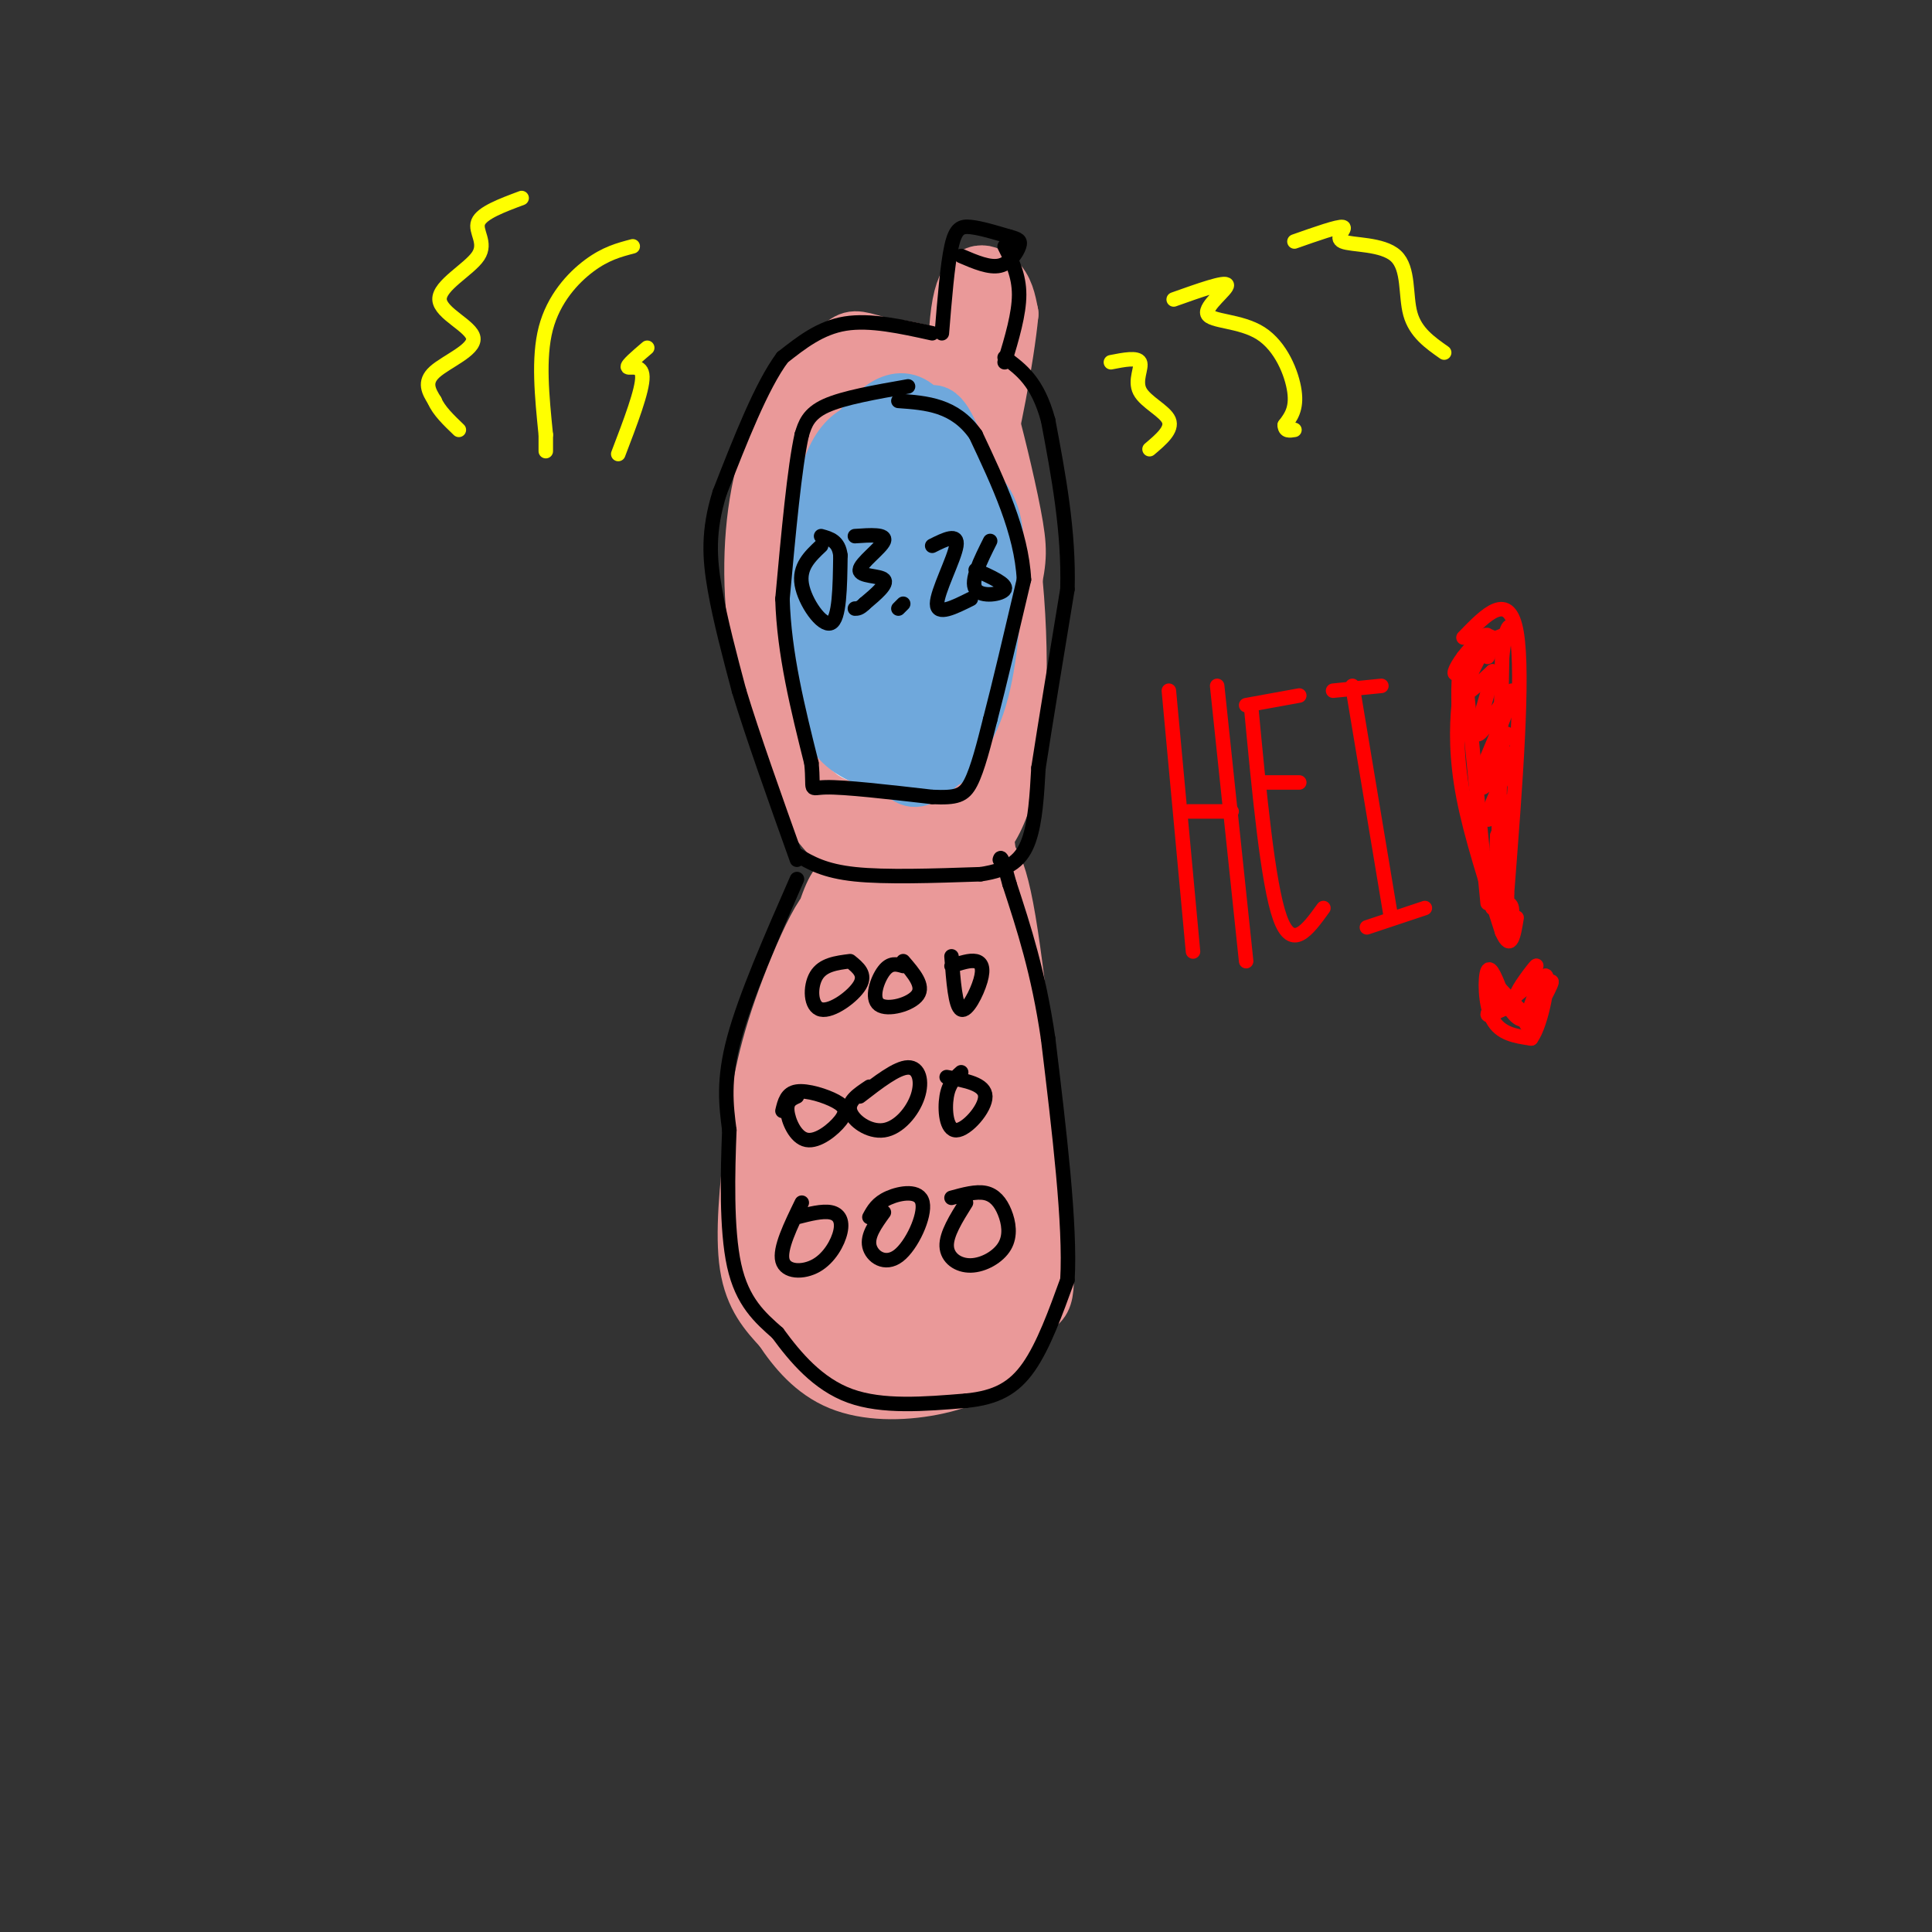 <svg viewBox='0 0 400 400' version='1.1' xmlns='http://www.w3.org/2000/svg' xmlns:xlink='http://www.w3.org/1999/xlink'><rect x="0" y="0" width="400" height="400" fill="#333333" stroke="none"/><g fill='none' stroke='#ea9999' stroke-width='12' stroke-linecap='round' stroke-linejoin='round'><path d='M183,108c-1.788,-1.641 -3.576,-3.282 -5,2c-1.424,5.282 -2.484,17.486 -3,27c-0.516,9.514 -0.488,16.337 1,21c1.488,4.663 4.436,7.165 7,9c2.564,1.835 4.743,3.003 6,-8c1.257,-11.003 1.590,-34.178 1,-48c-0.590,-13.822 -2.105,-18.290 -4,-22c-1.895,-3.710 -4.170,-6.663 -6,-8c-1.830,-1.337 -3.216,-1.058 -6,9c-2.784,10.058 -6.966,29.895 -8,43c-1.034,13.105 1.079,19.478 3,23c1.921,3.522 3.649,4.191 5,5c1.351,0.809 2.325,1.756 5,-1c2.675,-2.756 7.050,-9.216 10,-17c2.950,-7.784 4.475,-16.892 6,-26'/><path d='M195,117c1.060,-7.957 0.710,-14.850 -1,-20c-1.710,-5.150 -4.779,-8.557 -7,-10c-2.221,-1.443 -3.592,-0.921 -6,0c-2.408,0.921 -5.851,2.242 -9,10c-3.149,7.758 -6.003,21.954 -6,33c0.003,11.046 2.862,18.941 5,23c2.138,4.059 3.554,4.281 5,5c1.446,0.719 2.921,1.936 6,2c3.079,0.064 7.763,-1.026 12,-7c4.237,-5.974 8.027,-16.833 10,-23c1.973,-6.167 2.129,-7.643 1,-15c-1.129,-7.357 -3.545,-20.597 -5,-27c-1.455,-6.403 -1.950,-5.970 -5,-7c-3.050,-1.030 -8.654,-3.522 -12,-4c-3.346,-0.478 -4.432,1.060 -6,2c-1.568,0.940 -3.616,1.283 -6,6c-2.384,4.717 -5.103,13.808 -6,24c-0.897,10.192 0.030,21.483 3,31c2.970,9.517 7.985,17.258 13,25'/><path d='M181,165c4.316,5.068 8.607,5.239 12,3c3.393,-2.239 5.887,-6.887 8,-15c2.113,-8.113 3.844,-19.690 4,-30c0.156,-10.310 -1.261,-19.352 -3,-27c-1.739,-7.648 -3.798,-13.900 -8,-18c-4.202,-4.100 -10.548,-6.047 -14,-7c-3.452,-0.953 -4.012,-0.911 -7,2c-2.988,2.911 -8.404,8.692 -12,17c-3.596,8.308 -5.372,19.143 -5,31c0.372,11.857 2.891,24.736 6,34c3.109,9.264 6.807,14.915 11,19c4.193,4.085 8.880,6.606 14,4c5.120,-2.606 10.671,-10.338 14,-19c3.329,-8.662 4.435,-18.255 5,-27c0.565,-8.745 0.590,-16.641 -1,-23c-1.590,-6.359 -4.795,-11.179 -8,-16'/><path d='M197,93c-2.942,-4.521 -6.298,-7.822 -10,-10c-3.702,-2.178 -7.749,-3.233 -12,-2c-4.251,1.233 -8.706,4.755 -11,18c-2.294,13.245 -2.427,36.212 -2,47c0.427,10.788 1.416,9.396 4,12c2.584,2.604 6.765,9.203 10,12c3.235,2.797 5.524,1.793 7,1c1.476,-0.793 2.138,-1.376 4,-5c1.862,-3.624 4.925,-10.291 6,-18c1.075,-7.709 0.162,-16.462 -1,-22c-1.162,-5.538 -2.571,-7.863 -4,-11c-1.429,-3.137 -2.877,-7.087 -6,-2c-3.123,5.087 -7.923,19.211 -9,30c-1.077,10.789 1.567,18.242 3,22c1.433,3.758 1.655,3.819 4,4c2.345,0.181 6.813,0.480 10,-5c3.187,-5.480 5.094,-16.740 7,-28'/><path d='M197,136c0.719,-9.732 -0.983,-20.061 -2,-25c-1.017,-4.939 -1.349,-4.487 -3,-7c-1.651,-2.513 -4.620,-7.991 -9,-3c-4.380,4.991 -10.169,20.453 -12,32c-1.831,11.547 0.297,19.181 3,24c2.703,4.819 5.983,6.823 8,8c2.017,1.177 2.772,1.527 6,0c3.228,-1.527 8.929,-4.930 13,-13c4.071,-8.070 6.512,-20.807 8,-28c1.488,-7.193 2.021,-8.843 1,-15c-1.021,-6.157 -3.598,-16.822 -5,-22c-1.402,-5.178 -1.629,-4.871 -4,-6c-2.371,-1.129 -6.887,-3.695 -11,-2c-4.113,1.695 -7.823,7.650 -10,11c-2.177,3.350 -2.821,4.094 -4,12c-1.179,7.906 -2.894,22.975 -2,35c0.894,12.025 4.398,21.007 9,27c4.602,5.993 10.301,8.996 16,12'/><path d='M199,176c4.965,-0.650 9.376,-8.273 11,-23c1.624,-14.727 0.459,-36.556 -3,-51c-3.459,-14.444 -9.213,-21.504 -12,-25c-2.787,-3.496 -2.606,-3.428 -5,-4c-2.394,-0.572 -7.362,-1.784 -11,0c-3.638,1.784 -5.947,6.565 -8,14c-2.053,7.435 -3.851,17.522 -3,31c0.851,13.478 4.352,30.345 8,40c3.648,9.655 7.441,12.098 11,13c3.559,0.902 6.882,0.262 10,-6c3.118,-6.262 6.032,-18.148 7,-28c0.968,-9.852 -0.009,-17.672 -2,-23c-1.991,-5.328 -4.995,-8.164 -8,-11'/><path d='M194,103c-4.957,1.947 -13.351,12.314 -17,22c-3.649,9.686 -2.555,18.691 -1,25c1.555,6.309 3.569,9.923 6,12c2.431,2.077 5.277,2.617 8,0c2.723,-2.617 5.324,-8.393 7,-16c1.676,-7.607 2.429,-17.047 2,-24c-0.429,-6.953 -2.040,-11.418 -3,-14c-0.960,-2.582 -1.268,-3.280 -4,-1c-2.732,2.280 -7.890,7.537 -7,7c0.890,-0.537 7.826,-6.868 11,-11c3.174,-4.132 2.587,-6.066 2,-8'/><path d='M198,95c0.155,-8.095 -0.458,-24.333 1,-32c1.458,-7.667 4.988,-6.762 7,-5c2.012,1.762 2.506,4.381 3,7'/><path d='M209,65c-0.802,8.732 -4.308,27.062 -5,27c-0.692,-0.062 1.429,-18.517 2,-25c0.571,-6.483 -0.408,-0.995 -1,5c-0.592,5.995 -0.796,12.498 -1,19'/><path d='M182,132c-2.588,5.761 -5.175,11.522 -6,17c-0.825,5.478 0.113,10.672 2,11c1.887,0.328 4.722,-4.211 6,-10c1.278,-5.789 0.998,-12.828 -1,-13c-1.998,-0.172 -5.714,6.522 -7,12c-1.286,5.478 -0.143,9.739 1,14'/><path d='M177,184c-0.895,-1.012 -1.790,-2.024 -3,-1c-1.210,1.024 -2.736,4.086 -6,17c-3.264,12.914 -8.267,35.682 -10,47c-1.733,11.318 -0.196,11.188 4,-4c4.196,-15.188 11.053,-45.434 11,-53c-0.053,-7.566 -7.014,7.549 -11,19c-3.986,11.451 -4.996,19.237 -6,28c-1.004,8.763 -2.001,18.504 -1,25c1.001,6.496 4.001,9.748 7,13'/><path d='M162,275c2.879,4.365 6.576,8.778 12,11c5.424,2.222 12.576,2.252 19,1c6.424,-1.252 12.121,-3.786 15,-8c2.879,-4.214 2.939,-10.107 3,-16'/><path d='M211,263c-1.267,-25.822 -5.933,-82.378 -7,-89c-1.067,-6.622 1.467,36.689 4,80'/><path d='M208,254c-1.933,-11.684 -8.766,-80.895 -10,-76c-1.234,4.895 3.129,83.895 3,87c-0.129,3.105 -4.751,-69.684 -8,-86c-3.249,-16.316 -5.124,23.842 -7,64'/><path d='M186,243c-1.864,10.604 -3.025,5.113 -2,15c1.025,9.887 4.235,35.150 5,19c0.765,-16.150 -0.913,-73.714 -3,-90c-2.087,-16.286 -4.581,8.705 -6,26c-1.419,17.295 -1.762,26.895 -1,37c0.762,10.105 2.631,20.716 4,27c1.369,6.284 2.240,8.242 4,2c1.760,-6.242 4.410,-20.683 5,-37c0.590,-16.317 -0.880,-34.508 -2,-42c-1.120,-7.492 -1.892,-4.283 -3,-1c-1.108,3.283 -2.554,6.642 -4,10'/><path d='M183,209c-2.313,7.082 -6.097,19.787 -8,31c-1.903,11.213 -1.926,20.934 -2,26c-0.074,5.066 -0.199,5.476 1,6c1.199,0.524 3.721,1.162 6,1c2.279,-0.162 4.314,-1.126 6,-12c1.686,-10.874 3.024,-31.660 3,-42c-0.024,-10.340 -1.409,-10.236 -4,-9c-2.591,1.236 -6.388,3.604 -9,10c-2.612,6.396 -4.040,16.819 -4,26c0.040,9.181 1.549,17.121 4,22c2.451,4.879 5.845,6.697 8,8c2.155,1.303 3.072,2.089 5,-1c1.928,-3.089 4.867,-10.055 6,-17c1.133,-6.945 0.459,-13.870 -1,-19c-1.459,-5.130 -3.703,-8.466 -7,-9c-3.297,-0.534 -7.649,1.733 -12,4'/><path d='M175,234c-3.466,3.997 -6.132,11.990 -7,19c-0.868,7.010 0.062,13.038 3,18c2.938,4.962 7.886,8.857 12,10c4.114,1.143 7.396,-0.466 10,-3c2.604,-2.534 4.529,-5.993 4,-12c-0.529,-6.007 -3.514,-14.564 -7,-18c-3.486,-3.436 -7.475,-1.752 -10,1c-2.525,2.752 -3.588,6.572 -4,10c-0.412,3.428 -0.174,6.465 1,9c1.174,2.535 3.284,4.570 6,6c2.716,1.430 6.037,2.256 8,0c1.963,-2.256 2.567,-7.594 1,-12c-1.567,-4.406 -5.307,-7.878 -9,-9c-3.693,-1.122 -7.341,0.108 -9,2c-1.659,1.892 -1.330,4.446 -1,7'/><path d='M173,262c1.038,2.904 4.133,6.665 7,9c2.867,2.335 5.507,3.243 8,3c2.493,-0.243 4.838,-1.638 6,-4c1.162,-2.362 1.139,-5.690 -2,-10c-3.139,-4.310 -9.394,-9.602 -15,-11c-5.606,-1.398 -10.561,1.099 -12,6c-1.439,4.901 0.639,12.205 4,17c3.361,4.795 8.007,7.082 13,7c4.993,-0.082 10.335,-2.533 13,-7c2.665,-4.467 2.652,-10.950 2,-14c-0.652,-3.050 -1.945,-2.667 -4,-1c-2.055,1.667 -4.873,4.619 -6,8c-1.127,3.381 -0.564,7.190 0,11'/><path d='M187,276c2.026,4.129 7.089,8.952 12,8c4.911,-0.952 9.668,-7.679 12,-15c2.332,-7.321 2.238,-15.234 1,-29c-1.238,-13.766 -3.619,-33.383 -6,-53'/><path d='M206,187c-1.810,-10.000 -3.333,-8.500 -3,-9c0.333,-0.500 2.524,-3.000 5,10c2.476,13.000 5.238,41.500 8,70'/><path d='M216,258c1.069,13.219 -0.260,11.265 -5,14c-4.740,2.735 -12.892,10.159 -15,9c-2.108,-1.159 1.826,-10.903 3,-19c1.174,-8.097 -0.413,-14.549 -2,-21'/><path d='M197,241c-0.495,-5.419 -0.734,-8.465 -1,-4c-0.266,4.465 -0.560,16.443 -2,2c-1.440,-14.443 -4.025,-55.305 -6,-70c-1.975,-14.695 -3.341,-3.222 -3,2c0.341,5.222 2.391,4.194 4,3c1.609,-1.194 2.779,-2.552 4,-9c1.221,-6.448 2.492,-17.985 2,-22c-0.492,-4.015 -2.746,-0.507 -5,3'/><path d='M190,146c-0.933,2.703 -0.767,7.959 0,7c0.767,-0.959 2.133,-8.133 2,-13c-0.133,-4.867 -1.767,-7.426 -4,-6c-2.233,1.426 -5.067,6.836 -5,6c0.067,-0.836 3.033,-7.918 6,-15'/><path d='M189,125c0.833,-3.000 -0.083,-3.000 -1,-3'/></g>
<g fill='none' stroke='#ffffff' stroke-width='12' stroke-linecap='round' stroke-linejoin='round'><path d='M173,146c-0.500,-16.333 -1.000,-32.667 0,-42c1.000,-9.333 3.500,-11.667 6,-14'/><path d='M179,90c2.271,-2.622 4.949,-2.177 8,-2c3.051,0.177 6.475,0.086 9,6c2.525,5.914 4.150,17.833 4,27c-0.150,9.167 -2.075,15.584 -4,22'/><path d='M196,143c-1.659,4.893 -3.806,6.126 -6,7c-2.194,0.874 -4.433,1.390 -7,1c-2.567,-0.390 -5.461,-1.685 -6,-8c-0.539,-6.315 1.278,-17.652 4,-28c2.722,-10.348 6.348,-19.709 6,-13c-0.348,6.709 -4.671,29.488 -5,36c-0.329,6.512 3.335,-3.244 7,-13'/><path d='M189,125c1.512,-6.487 1.794,-16.204 1,-22c-0.794,-5.796 -2.662,-7.670 -6,-5c-3.338,2.670 -8.144,9.886 -11,17c-2.856,7.114 -3.760,14.127 -3,21c0.760,6.873 3.184,13.605 5,17c1.816,3.395 3.024,3.453 5,2c1.976,-1.453 4.721,-4.418 7,-9c2.279,-4.582 4.091,-10.781 5,-17c0.909,-6.219 0.915,-12.459 0,-18c-0.915,-5.541 -2.750,-10.382 -5,-12c-2.250,-1.618 -4.913,-0.013 -7,2c-2.087,2.013 -3.596,4.432 -4,11c-0.404,6.568 0.298,17.284 1,28'/><path d='M177,140c0.774,6.549 2.210,8.920 4,11c1.790,2.080 3.933,3.868 6,3c2.067,-0.868 4.057,-4.391 6,-8c1.943,-3.609 3.841,-7.302 3,-14c-0.841,-6.698 -4.419,-16.400 -6,-21c-1.581,-4.600 -1.165,-4.099 -4,-5c-2.835,-0.901 -8.921,-3.204 -12,-3c-3.079,0.204 -3.151,2.914 -4,6c-0.849,3.086 -2.475,6.549 0,15c2.475,8.451 9.051,21.891 13,28c3.949,6.109 5.271,4.888 7,1c1.729,-3.888 3.864,-10.444 6,-17'/><path d='M196,136c0.756,-6.053 -0.356,-12.685 -3,-20c-2.644,-7.315 -6.822,-15.313 -10,-19c-3.178,-3.687 -5.358,-3.064 -7,-3c-1.642,0.064 -2.747,-0.430 -3,8c-0.253,8.430 0.344,25.785 3,36c2.656,10.215 7.369,13.289 10,15c2.631,1.711 3.180,2.060 4,1c0.820,-1.060 1.910,-3.530 3,-6'/></g>
<g fill='none' stroke='#6fa8dc' stroke-width='12' stroke-linecap='round' stroke-linejoin='round'><path d='M174,122c11.250,-1.250 22.500,-2.500 22,-2c-0.500,0.500 -12.750,2.750 -25,5'/><path d='M171,125c-4.241,0.384 -2.343,-1.155 -2,-2c0.343,-0.845 -0.869,-0.997 -1,4c-0.131,4.997 0.820,15.142 3,21c2.180,5.858 5.590,7.429 9,9'/><path d='M180,157c3.775,1.258 8.713,-0.096 12,0c3.287,0.096 4.923,1.641 7,-5c2.077,-6.641 4.593,-21.469 5,-27c0.407,-5.531 -1.297,-1.766 -3,2'/><path d='M201,127c-3.332,7.283 -10.163,24.490 -11,23c-0.837,-1.490 4.321,-21.677 6,-29c1.679,-7.323 -0.119,-1.783 -3,3c-2.881,4.783 -6.844,8.808 -10,15c-3.156,6.192 -5.503,14.552 -3,14c2.503,-0.552 9.858,-10.015 13,-19c3.142,-8.985 2.071,-17.493 1,-26'/><path d='M194,108c-0.483,-4.687 -2.189,-3.403 -5,0c-2.811,3.403 -6.726,8.926 -8,15c-1.274,6.074 0.094,12.701 1,17c0.906,4.299 1.351,6.271 4,2c2.649,-4.271 7.502,-14.784 8,-25c0.498,-10.216 -3.360,-20.133 -6,-25c-2.640,-4.867 -4.064,-4.683 -7,-1c-2.936,3.683 -7.385,10.863 -9,21c-1.615,10.137 -0.396,23.229 2,31c2.396,7.771 5.970,10.220 9,10c3.030,-0.220 5.515,-3.110 8,-6'/><path d='M191,147c2.986,-3.838 6.452,-10.432 8,-19c1.548,-8.568 1.180,-19.110 -1,-26c-2.180,-6.890 -6.172,-10.128 -11,-12c-4.828,-1.872 -10.493,-2.377 -14,5c-3.507,7.377 -4.858,22.635 -5,31c-0.142,8.365 0.923,9.835 3,14c2.077,4.165 5.165,11.024 8,13c2.835,1.976 5.417,-0.929 8,-3c2.583,-2.071 5.167,-3.306 7,-10c1.833,-6.694 2.917,-18.847 4,-31'/><path d='M198,109c-0.749,-10.771 -4.621,-22.199 -9,-25c-4.379,-2.801 -9.266,3.024 -13,8c-3.734,4.976 -6.315,9.103 -7,17c-0.685,7.897 0.526,19.564 2,27c1.474,7.436 3.210,10.642 6,14c2.790,3.358 6.634,6.869 9,9c2.366,2.131 3.252,2.881 6,1c2.748,-1.881 7.356,-6.395 10,-14c2.644,-7.605 3.322,-18.303 4,-29'/><path d='M206,117c0.340,-7.594 -0.810,-12.078 -4,-15c-3.190,-2.922 -8.421,-4.280 -12,-5c-3.579,-0.720 -5.507,-0.801 -7,4c-1.493,4.801 -2.552,14.485 -2,24c0.552,9.515 2.715,18.860 4,23c1.285,4.140 1.692,3.076 4,-2c2.308,-5.076 6.517,-14.165 7,-24c0.483,-9.835 -2.758,-20.418 -6,-31'/><path d='M190,91c-2.343,-5.016 -5.200,-2.056 -7,1c-1.800,3.056 -2.542,6.206 -3,10c-0.458,3.794 -0.633,8.231 0,12c0.633,3.769 2.072,6.871 5,7c2.928,0.129 7.343,-2.716 10,-5c2.657,-2.284 3.555,-4.009 4,-8c0.445,-3.991 0.437,-10.249 -1,-14c-1.437,-3.751 -4.303,-4.995 -6,-4c-1.697,0.995 -2.226,4.229 -2,7c0.226,2.771 1.207,5.077 3,6c1.793,0.923 4.396,0.461 7,0'/><path d='M200,103c0.226,-3.690 -2.708,-12.917 -5,-16c-2.292,-3.083 -3.940,-0.024 -5,3c-1.060,3.024 -1.530,6.012 -2,9'/></g>
<g fill='none' stroke='#000000' stroke-width='3' stroke-linecap='round' stroke-linejoin='round'><path d='M176,199c-2.821,0.357 -5.643,0.714 -7,3c-1.357,2.286 -1.250,6.500 1,7c2.250,0.500 6.643,-2.714 8,-5c1.357,-2.286 -0.321,-3.643 -2,-5'/><path d='M187,200c-1.321,-0.387 -2.643,-0.774 -4,1c-1.357,1.774 -2.750,5.708 -1,7c1.750,1.292 6.643,-0.060 8,-2c1.357,-1.940 -0.821,-4.470 -3,-7'/><path d='M197,198c0.393,5.202 0.786,10.405 2,11c1.214,0.595 3.250,-3.417 4,-6c0.750,-2.583 0.214,-3.738 -1,-4c-1.214,-0.262 -3.107,0.369 -5,1'/><path d='M165,227c-1.094,0.494 -2.187,0.987 -2,3c0.187,2.013 1.655,5.545 4,6c2.345,0.455 5.567,-2.167 7,-4c1.433,-1.833 1.078,-2.878 -1,-4c-2.078,-1.122 -5.879,-2.321 -8,-2c-2.121,0.321 -2.560,2.160 -3,4'/><path d='M180,225c-2.271,1.506 -4.542,3.011 -4,5c0.542,1.989 3.898,4.461 7,4c3.102,-0.461 5.951,-3.855 7,-7c1.049,-3.145 0.300,-6.041 -2,-6c-2.300,0.041 -6.150,3.021 -10,6'/><path d='M199,222c-1.268,1.137 -2.536,2.274 -3,5c-0.464,2.726 -0.125,7.042 2,7c2.125,-0.042 6.036,-4.440 6,-7c-0.036,-2.560 -4.018,-3.280 -8,-4'/><path d='M166,249c-2.327,4.780 -4.654,9.560 -4,12c0.654,2.440 4.289,2.541 7,1c2.711,-1.541 4.499,-4.722 5,-7c0.501,-2.278 -0.285,-3.651 -2,-4c-1.715,-0.349 -4.357,0.325 -7,1'/><path d='M183,251c-1.746,2.413 -3.493,4.826 -3,7c0.493,2.174 3.225,4.108 6,2c2.775,-2.108 5.593,-8.260 5,-11c-0.593,-2.740 -4.598,-2.069 -7,-1c-2.402,1.069 -3.201,2.534 -4,4'/><path d='M200,249c-2.050,3.277 -4.100,6.555 -4,9c0.100,2.445 2.350,4.059 5,4c2.650,-0.059 5.700,-1.789 7,-4c1.300,-2.211 0.850,-4.903 0,-7c-0.850,-2.097 -2.100,-3.599 -4,-4c-1.900,-0.401 -4.450,0.300 -7,1'/><path d='M195,69c0.578,-7.111 1.156,-14.222 2,-18c0.844,-3.778 1.956,-4.222 4,-4c2.044,0.222 5.022,1.111 8,2'/><path d='M209,49c1.833,0.500 2.417,0.750 2,2c-0.417,1.250 -1.833,3.500 -4,4c-2.167,0.500 -5.083,-0.750 -8,-2'/><path d='M208,51c1.500,3.000 3.000,6.000 3,10c0.000,4.000 -1.500,9.000 -3,14'/><path d='M193,69c-6.417,-1.417 -12.833,-2.833 -18,-2c-5.167,0.833 -9.083,3.917 -13,7'/><path d='M162,74c-4.333,5.833 -8.667,16.917 -13,28'/><path d='M149,102c-2.467,7.867 -2.133,13.533 -1,20c1.133,6.467 3.067,13.733 5,21'/><path d='M153,143c2.833,9.333 7.417,22.167 12,35'/><path d='M165,177c2.833,1.667 5.667,3.333 12,4c6.333,0.667 16.167,0.333 26,0'/><path d='M203,181c6.178,-0.889 8.622,-3.111 10,-7c1.378,-3.889 1.689,-9.444 2,-15'/><path d='M215,159c1.333,-8.667 3.667,-22.833 6,-37'/><path d='M221,122c0.333,-12.000 -1.833,-23.500 -4,-35'/><path d='M217,87c-2.167,-8.000 -5.583,-10.500 -9,-13'/><path d='M170,113c-2.311,2.178 -4.622,4.356 -4,8c0.622,3.644 4.178,8.756 6,8c1.822,-0.756 1.911,-7.378 2,-14'/><path d='M174,115c-0.333,-3.000 -2.167,-3.500 -4,-4'/><path d='M177,111c3.274,-0.226 6.548,-0.452 6,1c-0.548,1.452 -4.917,4.583 -5,6c-0.083,1.417 4.119,1.119 5,2c0.881,0.881 -1.560,2.940 -4,5'/><path d='M179,125c-1.000,1.000 -1.500,1.000 -2,1'/><path d='M187,125c0.000,0.000 -1.000,1.000 -1,1'/><path d='M193,113c2.711,-1.356 5.422,-2.711 5,0c-0.422,2.711 -3.978,9.489 -4,12c-0.022,2.511 3.489,0.756 7,-1'/><path d='M205,112c-2.067,4.133 -4.133,8.267 -3,10c1.133,1.733 5.467,1.067 6,0c0.533,-1.067 -2.733,-2.533 -6,-4'/><path d='M188,80c-6.667,1.167 -13.333,2.333 -17,4c-3.667,1.667 -4.333,3.833 -5,6'/><path d='M166,90c-1.500,6.667 -2.750,20.333 -4,34'/><path d='M162,124c0.333,11.333 3.167,22.667 6,34'/><path d='M168,158c0.622,6.311 -0.822,5.089 3,5c3.822,-0.089 12.911,0.956 22,2'/><path d='M193,165c5.022,0.222 6.578,-0.222 8,-3c1.422,-2.778 2.711,-7.889 4,-13'/><path d='M205,149c1.833,-7.000 4.417,-18.000 7,-29'/><path d='M212,120c-0.500,-9.833 -5.250,-19.917 -10,-30'/><path d='M202,90c-4.333,-6.167 -10.167,-6.583 -16,-7'/><path d='M165,182c-5.333,12.167 -10.667,24.333 -13,33c-2.333,8.667 -1.667,13.833 -1,19'/><path d='M151,234c-0.333,8.556 -0.667,20.444 1,28c1.667,7.556 5.333,10.778 9,14'/><path d='M161,276c3.667,5.022 8.333,10.578 15,13c6.667,2.422 15.333,1.711 24,1'/><path d='M200,290c6.267,-0.600 9.933,-2.600 13,-7c3.067,-4.400 5.533,-11.200 8,-18'/><path d='M221,265c0.667,-11.333 -1.667,-30.667 -4,-50'/><path d='M217,215c-2.000,-13.667 -5.000,-22.833 -8,-32'/><path d='M209,183c-1.667,-6.167 -1.833,-5.583 -2,-5'/></g>
<g fill='none' stroke='#ffff00' stroke-width='3' stroke-linecap='round' stroke-linejoin='round'><path d='M230,75c2.738,-0.536 5.476,-1.071 6,0c0.524,1.071 -1.167,3.750 0,6c1.167,2.250 5.190,4.071 6,6c0.810,1.929 -1.595,3.964 -4,6'/><path d='M243,62c5.376,-1.911 10.753,-3.821 11,-3c0.247,0.821 -4.635,4.375 -4,6c0.635,1.625 6.786,1.322 11,4c4.214,2.678 6.490,8.337 7,12c0.510,3.663 -0.745,5.332 -2,7'/><path d='M266,88c0.000,1.333 1.000,1.167 2,1'/><path d='M268,50c4.547,-1.600 9.094,-3.199 10,-3c0.906,0.199 -1.829,2.198 0,3c1.829,0.802 8.223,0.408 11,3c2.777,2.592 1.936,8.169 3,12c1.064,3.831 4.032,5.915 7,8'/><path d='M134,72c-2.133,1.822 -4.267,3.644 -4,4c0.267,0.356 2.933,-0.756 3,2c0.067,2.756 -2.467,9.378 -5,16'/><path d='M131,51c-2.800,0.733 -5.600,1.467 -9,4c-3.400,2.533 -7.400,6.867 -9,13c-1.600,6.133 -0.800,14.067 0,22'/><path d='M113,90c0.000,4.167 0.000,3.583 0,3'/><path d='M108,41c-4.121,1.541 -8.241,3.082 -9,5c-0.759,1.918 1.844,4.213 0,7c-1.844,2.787 -8.133,6.067 -8,9c0.133,2.933 6.690,5.521 7,8c0.310,2.479 -5.626,4.851 -8,7c-2.374,2.149 -1.187,4.074 0,6'/><path d='M90,83c0.833,2.000 2.917,4.000 5,6'/></g>
<g fill='none' stroke='#ff0000' stroke-width='3' stroke-linecap='round' stroke-linejoin='round'><path d='M242,143c0.000,0.000 5.000,54.000 5,54'/><path d='M252,142c0.000,0.000 6.000,57.000 6,57'/><path d='M246,168c0.000,0.000 9.000,0.000 9,0'/><path d='M259,146c1.750,18.500 3.500,37.000 6,44c2.500,7.000 5.750,2.500 9,-2'/><path d='M258,146c0.000,0.000 11.000,-2.000 11,-2'/><path d='M262,162c0.000,0.000 7.000,0.000 7,0'/><path d='M280,142c0.000,0.000 8.000,48.000 8,48'/><path d='M276,143c0.000,0.000 10.000,-1.000 10,-1'/><path d='M283,192c0.000,0.000 12.000,-4.000 12,-4'/><path d='M303,136c0.000,0.000 5.000,51.000 5,51'/><path d='M303,132c4.750,-4.917 9.500,-9.833 11,-1c1.500,8.833 -0.250,31.417 -2,54'/><path d='M312,185c0.089,9.067 1.311,4.733 1,3c-0.311,-1.733 -2.156,-0.867 -4,0'/><path d='M308,136c0.656,-2.517 1.312,-5.033 0,-4c-1.312,1.033 -4.592,5.617 -6,7c-1.408,1.383 -0.944,-0.433 1,-3c1.944,-2.567 5.370,-5.883 5,-4c-0.370,1.883 -4.534,8.967 -5,11c-0.466,2.033 2.767,-0.983 6,-4'/><path d='M309,139c-0.238,3.048 -3.833,12.667 -3,13c0.833,0.333 6.095,-8.619 7,-9c0.905,-0.381 -2.548,7.810 -6,16'/><path d='M307,159c0.632,0.047 5.212,-7.836 5,-7c-0.212,0.836 -5.217,10.393 -5,11c0.217,0.607 5.656,-7.734 6,-7c0.344,0.734 -4.407,10.544 -5,13c-0.593,2.456 2.974,-2.441 4,-3c1.026,-0.559 -0.487,3.221 -2,7'/><path d='M310,173c-0.356,5.400 -0.244,15.400 0,10c0.244,-5.400 0.622,-26.200 1,-47'/><path d='M311,136c0.833,-8.512 2.417,-6.292 1,-5c-1.417,1.292 -5.833,1.655 -8,4c-2.167,2.345 -2.083,6.673 -2,11'/><path d='M302,146c-0.444,4.689 -0.556,10.911 1,19c1.556,8.089 4.778,18.044 8,28'/><path d='M311,193c1.833,4.167 2.417,0.583 3,-3'/><path d='M311,206c-1.200,-3.133 -2.400,-6.267 -3,-5c-0.600,1.267 -0.600,6.933 1,10c1.600,3.067 4.800,3.533 8,4'/><path d='M317,215c2.249,-3.069 3.871,-12.740 3,-13c-0.871,-0.260 -4.234,8.892 -4,10c0.234,1.108 4.067,-5.826 5,-8c0.933,-2.174 -1.033,0.413 -3,3'/><path d='M318,207c-0.190,1.881 0.833,5.083 -1,4c-1.833,-1.083 -6.524,-6.452 -8,-8c-1.476,-1.548 0.262,0.726 2,3'/><path d='M311,206c1.131,2.107 2.958,5.875 5,5c2.042,-0.875 4.298,-6.393 4,-8c-0.298,-1.607 -3.149,0.696 -6,3'/><path d='M314,206c0.133,-1.133 3.467,-5.467 4,-6c0.533,-0.533 -1.733,2.733 -4,6'/><path d='M311,206c-1.500,1.750 -3.000,3.500 -3,4c0.000,0.500 1.500,-0.250 3,-1'/><path d='M311,209c0.500,-0.167 0.250,-0.083 0,0'/></g>
</svg>